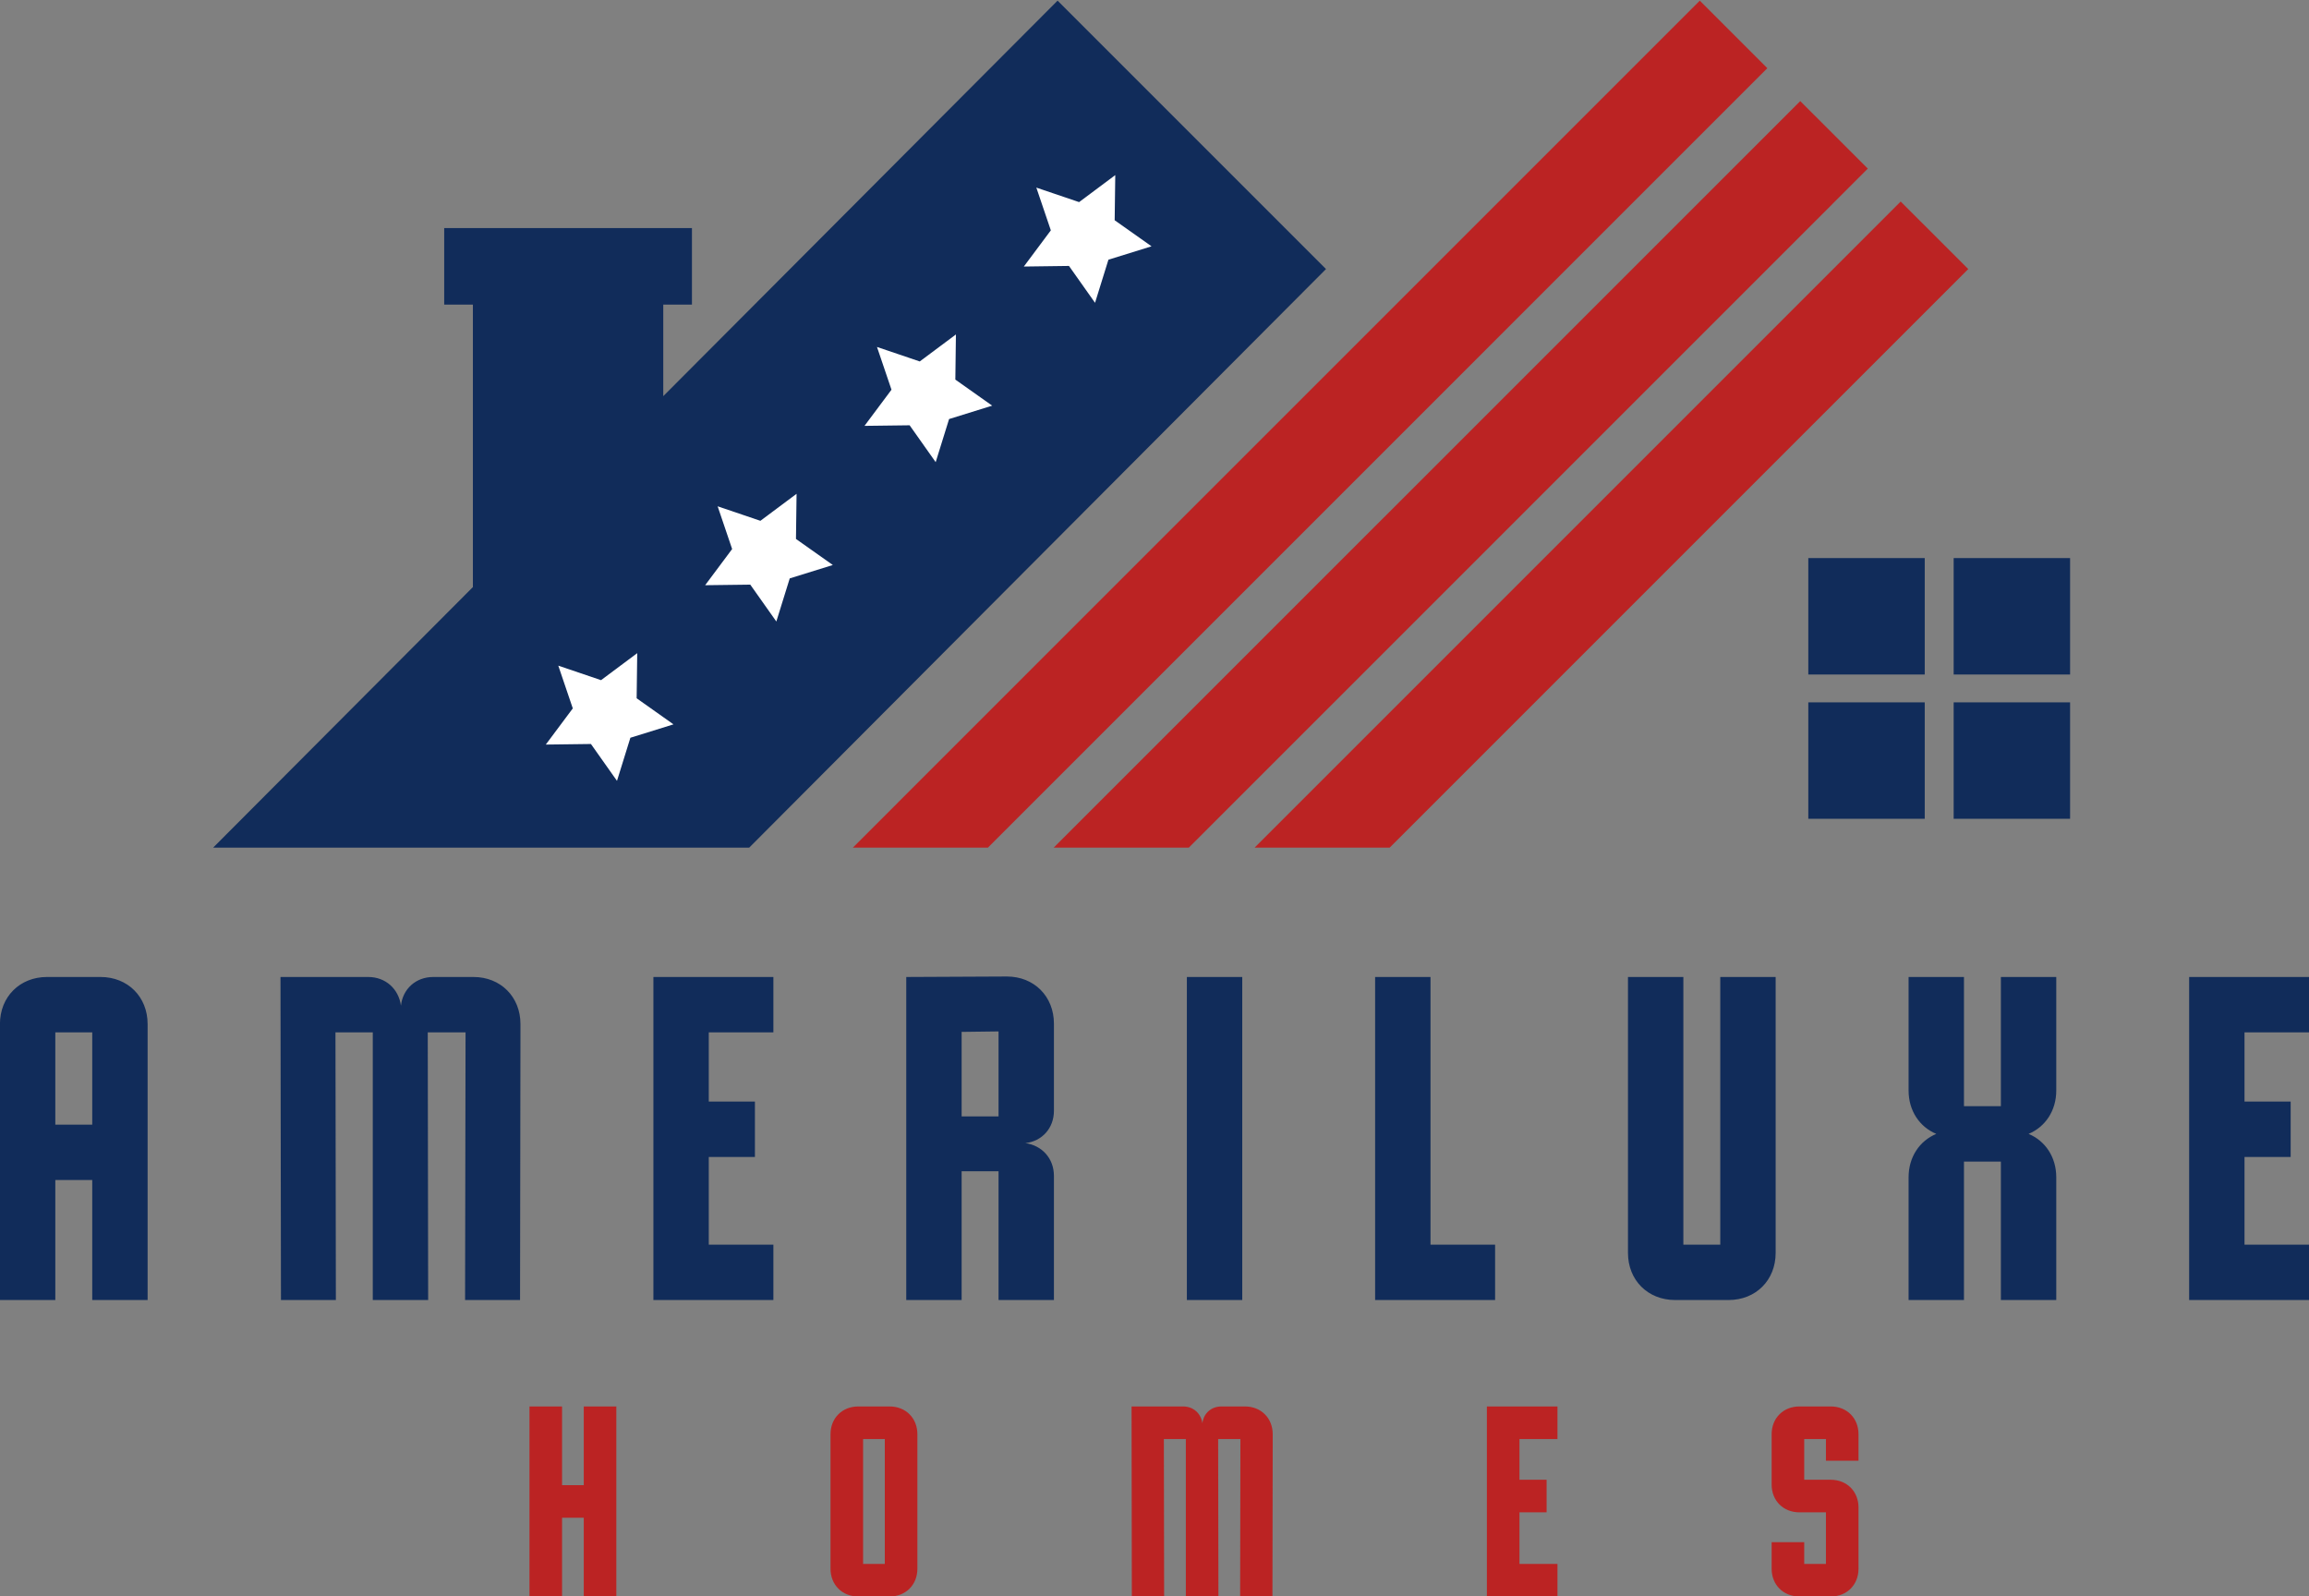 <?xml version="1.0" encoding="UTF-8" standalone="no" ?>
<!DOCTYPE svg PUBLIC "-//W3C//DTD SVG 1.1//EN" "http://www.w3.org/Graphics/SVG/1.1/DTD/svg11.dtd">
<svg xmlns="http://www.w3.org/2000/svg" xmlns:xlink="http://www.w3.org/1999/xlink" version="1.1" width="1280" height="884.975" viewBox="0 0 1280 884.975" xml:space="preserve">
<rect x="0" y="0" width="1280" height="884.975" fill="#808080" stroke="none"/>
<desc>Created with Fabric.js 5.3.0</desc>
<defs>
</defs>
<g transform="matrix(1 0 0 1 640 442.488)" id="background-logo"  >
<rect style="stroke: none; stroke-width: 0; stroke-dasharray: none; stroke-linecap: butt; stroke-dashoffset: 0; stroke-linejoin: miter; stroke-miterlimit: 4; fill: rgb(255,255,255); fill-opacity: 0; fill-rule: nonzero; opacity: 1;"  paint-order="stroke"  x="-1222.593" y="-978.074" rx="0" ry="0" width="2445.186" height="1956.149" />
</g>
<g transform="matrix(3.762 0 0 3.762 632.549 235.109)" id="logo-logo"  >
<g style=""  paint-order="stroke"   >
		<g transform="matrix(0.338 0 0 0.338 0 0)"  >
<g style=""  paint-order="stroke"   >
		<g transform="matrix(1 0 0 1 -161.95 0)"  >
<polygon style="stroke: none; stroke-width: 1; stroke-dasharray: none; stroke-linecap: butt; stroke-dashoffset: 0; stroke-linejoin: miter; stroke-miterlimit: 4; fill: rgb(17,44,90); fill-rule: nonzero; opacity: 1;"  paint-order="stroke"  points="125.555,-184.62 -46.355,-12.19 -46.355,-52.11 -33.845,-52.11 -33.845,-85.47 -141.855,-85.47 -141.855,-52.11 -129.345,-52.11 -129.345,71.04 -242.575,184.62 -8.875,184.62 242.575,-67.6 125.555,-184.62 " />
</g>
		<g transform="matrix(1 0 0 1 316.275 83.78)"  >
<rect style="stroke: none; stroke-width: 0; stroke-dasharray: none; stroke-linecap: butt; stroke-dashoffset: 0; stroke-linejoin: miter; stroke-miterlimit: 4; fill: rgb(17,44,90); fill-rule: nonzero; opacity: 1;"  paint-order="stroke"  x="-25.38" y="-25.38" rx="0" ry="0" width="50.76" height="50.76" />
</g>
		<g transform="matrix(1 0 0 1 379.645 83.78)"  >
<rect style="stroke: none; stroke-width: 0; stroke-dasharray: none; stroke-linecap: butt; stroke-dashoffset: 0; stroke-linejoin: miter; stroke-miterlimit: 4; fill: rgb(17,44,90); fill-rule: nonzero; opacity: 1;"  paint-order="stroke"  x="-25.38" y="-25.38" rx="0" ry="0" width="50.76" height="50.76" />
</g>
		<g transform="matrix(1 0 0 1 316.275 146.68)"  >
<rect style="stroke: none; stroke-width: 0; stroke-dasharray: none; stroke-linecap: butt; stroke-dashoffset: 0; stroke-linejoin: miter; stroke-miterlimit: 4; fill: rgb(17,44,90); fill-rule: nonzero; opacity: 1;"  paint-order="stroke"  x="-25.38" y="-25.38" rx="0" ry="0" width="50.76" height="50.76" />
</g>
		<g transform="matrix(1 0 0 1 379.645 146.68)"  >
<rect style="stroke: none; stroke-width: 0; stroke-dasharray: none; stroke-linecap: butt; stroke-dashoffset: 0; stroke-linejoin: miter; stroke-miterlimit: 4; fill: rgb(17,44,90); fill-rule: nonzero; opacity: 1;"  paint-order="stroke"  x="-25.38" y="-25.38" rx="0" ry="0" width="50.76" height="50.76" />
</g>
		<g transform="matrix(1 0 0 1 73.7 0)"  >
<polygon style="stroke: none; stroke-width: 1; stroke-dasharray: none; stroke-linecap: butt; stroke-dashoffset: 0; stroke-linejoin: miter; stroke-miterlimit: 4; fill: rgb(187,35,35); fill-rule: nonzero; opacity: 1;"  paint-order="stroke"  points="199.335,-155.18 -140.455,184.62 -199.335,184.62 169.895,-184.62 199.335,-155.18 " />
</g>
		<g transform="matrix(1 0 0 1 139.38 21.895)"  >
<polygon style="stroke: none; stroke-width: 1; stroke-dasharray: none; stroke-linecap: butt; stroke-dashoffset: 0; stroke-linejoin: miter; stroke-miterlimit: 4; fill: rgb(187,35,35); fill-rule: nonzero; opacity: 1;"  paint-order="stroke"  points="177.455,-133.285 -118.545,162.725 -177.455,162.725 148.005,-162.725 177.455,-133.285 " />
</g>
		<g transform="matrix(1 0 0 1 205.07 43.79)"  >
<polygon style="stroke: none; stroke-width: 1; stroke-dasharray: none; stroke-linecap: butt; stroke-dashoffset: 0; stroke-linejoin: miter; stroke-miterlimit: 4; fill: rgb(187,35,35); fill-rule: nonzero; opacity: 1;"  paint-order="stroke"  points="155.555,-111.39 -96.675,140.83 -155.555,140.83 126.105,-140.83 155.555,-111.39 " />
</g>
		<g transform="matrix(1 0 0 1 -231.68 127.685)"  >
<polygon style="stroke: none; stroke-width: 1; stroke-dasharray: none; stroke-linecap: butt; stroke-dashoffset: 0; stroke-linejoin: miter; stroke-miterlimit: 4; fill: rgb(255,255,255); fill-rule: nonzero; opacity: 1;"  paint-order="stroke"  points="-22.385,-22.385 -3.745,-16.065 12.025,-27.835 11.775,-8.165 27.835,3.205 9.045,9.045 3.205,27.835 -8.155,11.765 -27.835,12.015 -16.065,-3.755 -22.385,-22.385 " />
</g>
		<g transform="matrix(1 0 0 1 -162.21 58.215)"  >
<polygon style="stroke: none; stroke-width: 1; stroke-dasharray: none; stroke-linecap: butt; stroke-dashoffset: 0; stroke-linejoin: miter; stroke-miterlimit: 4; fill: rgb(255,255,255); fill-rule: nonzero; opacity: 1;"  paint-order="stroke"  points="-22.385,-22.385 -3.745,-16.065 12.025,-27.835 11.765,-8.155 27.835,3.205 9.045,9.045 3.205,27.835 -8.155,11.765 -27.835,12.015 -16.065,-3.755 -22.385,-22.385 " />
</g>
		<g transform="matrix(1 0 0 1 -92.74 -11.255)"  >
<polygon style="stroke: none; stroke-width: 1; stroke-dasharray: none; stroke-linecap: butt; stroke-dashoffset: 0; stroke-linejoin: miter; stroke-miterlimit: 4; fill: rgb(255,255,255); fill-rule: nonzero; opacity: 1;"  paint-order="stroke"  points="-22.385,-22.385 -3.745,-16.065 12.025,-27.835 11.775,-8.155 27.835,3.205 9.045,9.045 3.205,27.835 -8.155,11.765 -27.835,12.015 -16.065,-3.745 -22.385,-22.385 " />
</g>
		<g transform="matrix(1 0 0 1 -23.27 -80.725)"  >
<polygon style="stroke: none; stroke-width: 1; stroke-dasharray: none; stroke-linecap: butt; stroke-dashoffset: 0; stroke-linejoin: miter; stroke-miterlimit: 4; fill: rgb(255,255,255); fill-rule: nonzero; opacity: 1;"  paint-order="stroke"  points="-22.385,-22.385 -3.745,-16.065 12.025,-27.835 11.765,-8.155 27.835,3.205 9.045,9.045 3.205,27.835 -8.155,11.765 -27.835,12.025 -16.065,-3.755 -22.385,-22.385 " />
</g>
</g>
</g>
</g>
</g>
<g transform="matrix(3.762 0 0 3.762 640.018 630.992)" id="text-logo"  >
<g style=""  paint-order="stroke"   >
		<g transform="matrix(1 0 0 1 0 0)" id="text-logo-path-0"  >
<path style="stroke: none; stroke-width: 0; stroke-dasharray: none; stroke-linecap: butt; stroke-dashoffset: 0; stroke-linejoin: miter; stroke-miterlimit: 4; fill: rgb(17,44,90); fill-rule: nonzero; opacity: 1;"  paint-order="stroke"  transform=" translate(-171.495, 23.835)" d="M 14.96 0 L 23.12 0 L 23.12 -40.66 C 23.12 -44.68 20.2 -47.6 16.18 -47.6 L 8.3 -47.6 C 4.28 -47.6 1.36 -44.68 1.36 -40.66 L 1.36 0 L 9.52 0 L 9.52 -17.68 L 14.96 -17.68 Z M 9.52 -25.84 L 9.52 -39.44 L 14.96 -39.44 L 14.96 -25.84 Z M 69.9 0 L 78 0 L 78.06 -39.44 L 78.06 -40.66 C 78.06 -44.68 75.14 -47.6 71.13 -47.6 L 65.21 -47.6 C 62.63 -47.6 60.72 -45.83 60.45 -43.38 C 60.11 -45.83 58.21 -47.6 55.62 -47.6 L 42.7 -47.6 L 42.77 0 L 50.86 0 L 50.8 -39.44 L 56.3 -39.44 L 56.3 0 L 64.46 0 L 64.4 -39.44 L 69.97 -39.44 Z M 97.65 0 L 115.33 0 L 115.33 -8.16 L 105.81 -8.16 L 105.81 -21.08 L 112.61 -21.08 L 112.61 -29.24 L 105.81 -29.24 L 105.81 -39.44 L 115.33 -39.44 L 115.33 -47.6 L 97.65 -47.6 Z M 134.91 0 L 143.07 0 L 143.07 -18.97 L 148.51 -18.97 L 148.51 0 L 156.67 0 L 156.67 -18.29 C 156.67 -20.88 154.9 -22.78 152.46 -23.12 C 154.9 -23.39 156.67 -25.3 156.67 -27.88 L 156.67 -40.73 C 156.67 -44.74 153.75 -47.67 149.74 -47.67 L 134.91 -47.6 Z M 143.07 -27.06 L 143.07 -39.51 L 148.51 -39.58 L 148.51 -27.06 Z M 176.26 0 L 184.42 0 L 184.42 -47.6 L 176.26 -47.6 Z M 204 0 L 221.68 0 L 221.68 -8.16 L 212.16 -8.16 L 212.16 -47.6 L 204 -47.6 Z M 248.2 0 L 256.09 0 C 260.1 0 263.02 -2.92 263.02 -6.94 L 263.02 -47.6 L 254.86 -47.6 L 254.86 -8.16 L 249.42 -8.16 L 249.42 -47.6 L 241.26 -47.6 L 241.26 -6.94 C 241.26 -2.92 244.19 0 248.2 0 Z M 296.21 0 L 304.37 0 L 304.37 -18.09 C 304.37 -21.08 302.74 -23.46 300.29 -24.48 C 302.74 -25.5 304.37 -27.88 304.37 -30.87 L 304.37 -47.6 L 296.21 -47.6 L 296.21 -28.56 L 290.77 -28.56 L 290.77 -47.6 L 282.61 -47.6 L 282.61 -30.87 C 282.61 -27.88 284.24 -25.5 286.69 -24.48 C 284.24 -23.46 282.61 -21.08 282.61 -18.09 L 282.61 0 L 290.77 0 L 290.77 -20.4 L 296.21 -20.4 Z M 323.95 0 L 341.63 0 L 341.63 -8.16 L 332.11 -8.16 L 332.11 -21.08 L 338.91 -21.08 L 338.91 -29.24 L 332.11 -29.24 L 332.11 -39.44 L 341.63 -39.44 L 341.63 -47.6 L 323.95 -47.6 Z" stroke-linecap="round" />
</g>
</g>
</g>
<g transform="matrix(3.762 0 0 3.762 661.893 832.334)" id="tagline-5c3975a8-7fa6-4ffe-8784-8f351b8e96c5-logo"  >
<g style=""  paint-order="stroke"   >
		<g transform="matrix(1 0 0 1 0 0)" id="tagline-5c3975a8-7fa6-4ffe-8784-8f351b8e96c5-logo-path-0"  >
<path style="stroke: none; stroke-width: 0; stroke-dasharray: none; stroke-linecap: butt; stroke-dashoffset: 0; stroke-linejoin: miter; stroke-miterlimit: 4; fill: rgb(187,35,35); fill-rule: nonzero; opacity: 1;"  paint-order="stroke"  transform=" translate(-98.72, 14)" d="M 8.8 0 L 13.6 0 L 13.6 -28 L 8.8 -28 L 8.8 -16.4 L 5.6 -16.4 L 5.6 -28 L 0.8 -28 L 0.8 0 L 5.6 0 L 5.6 -11.6 L 8.8 -11.6 Z M 49.24 0 L 53.88 0 C 56.24 0 57.96 -1.72 57.96 -4.08 L 57.96 -23.92 C 57.96 -26.28 56.24 -28 53.88 -28 L 49.24 -28 C 46.88 -28 45.16 -26.28 45.16 -23.92 L 45.16 -4.08 C 45.16 -1.72 46.88 0 49.24 0 Z M 49.96 -4.8 L 49.96 -23.2 L 53.16 -23.2 L 53.16 -4.8 Z M 105.52 0 L 110.28 0 L 110.32 -23.2 L 110.32 -23.92 C 110.32 -26.28 108.6 -28 106.24 -28 L 102.76 -28 C 101.24 -28 100.12 -26.96 99.96 -25.52 C 99.76 -26.96 98.64 -28 97.12 -28 L 89.52 -28 L 89.56 0 L 94.32 0 L 94.28 -23.2 L 97.52 -23.2 L 97.52 0 L 102.32 0 L 102.28 -23.2 L 105.56 -23.2 Z M 141.88 0 L 152.28 0 L 152.28 -4.8 L 146.68 -4.8 L 146.68 -12.4 L 150.68 -12.4 L 150.68 -17.2 L 146.68 -17.2 L 146.68 -23.2 L 152.28 -23.2 L 152.28 -28 L 141.88 -28 Z M 187.92 -12.4 L 191.84 -12.4 L 191.84 -4.8 L 188.64 -4.8 L 188.64 -8 L 183.84 -8 L 183.84 -4.08 C 183.84 -1.72 185.56 0 187.92 0 L 192.56 0 C 194.92 0 196.64 -1.72 196.64 -4.08 L 196.64 -13.12 C 196.64 -15.48 194.92 -17.2 192.56 -17.2 L 188.64 -17.2 L 188.64 -23.2 L 191.84 -23.2 L 191.84 -20 L 196.64 -20 L 196.64 -23.92 C 196.64 -26.28 194.92 -28 192.56 -28 L 187.92 -28 C 185.56 -28 183.84 -26.28 183.84 -23.92 L 183.84 -16.48 C 183.84 -14.12 185.56 -12.4 187.92 -12.4 Z" stroke-linecap="round" />
</g>
</g>
</g>
</svg>